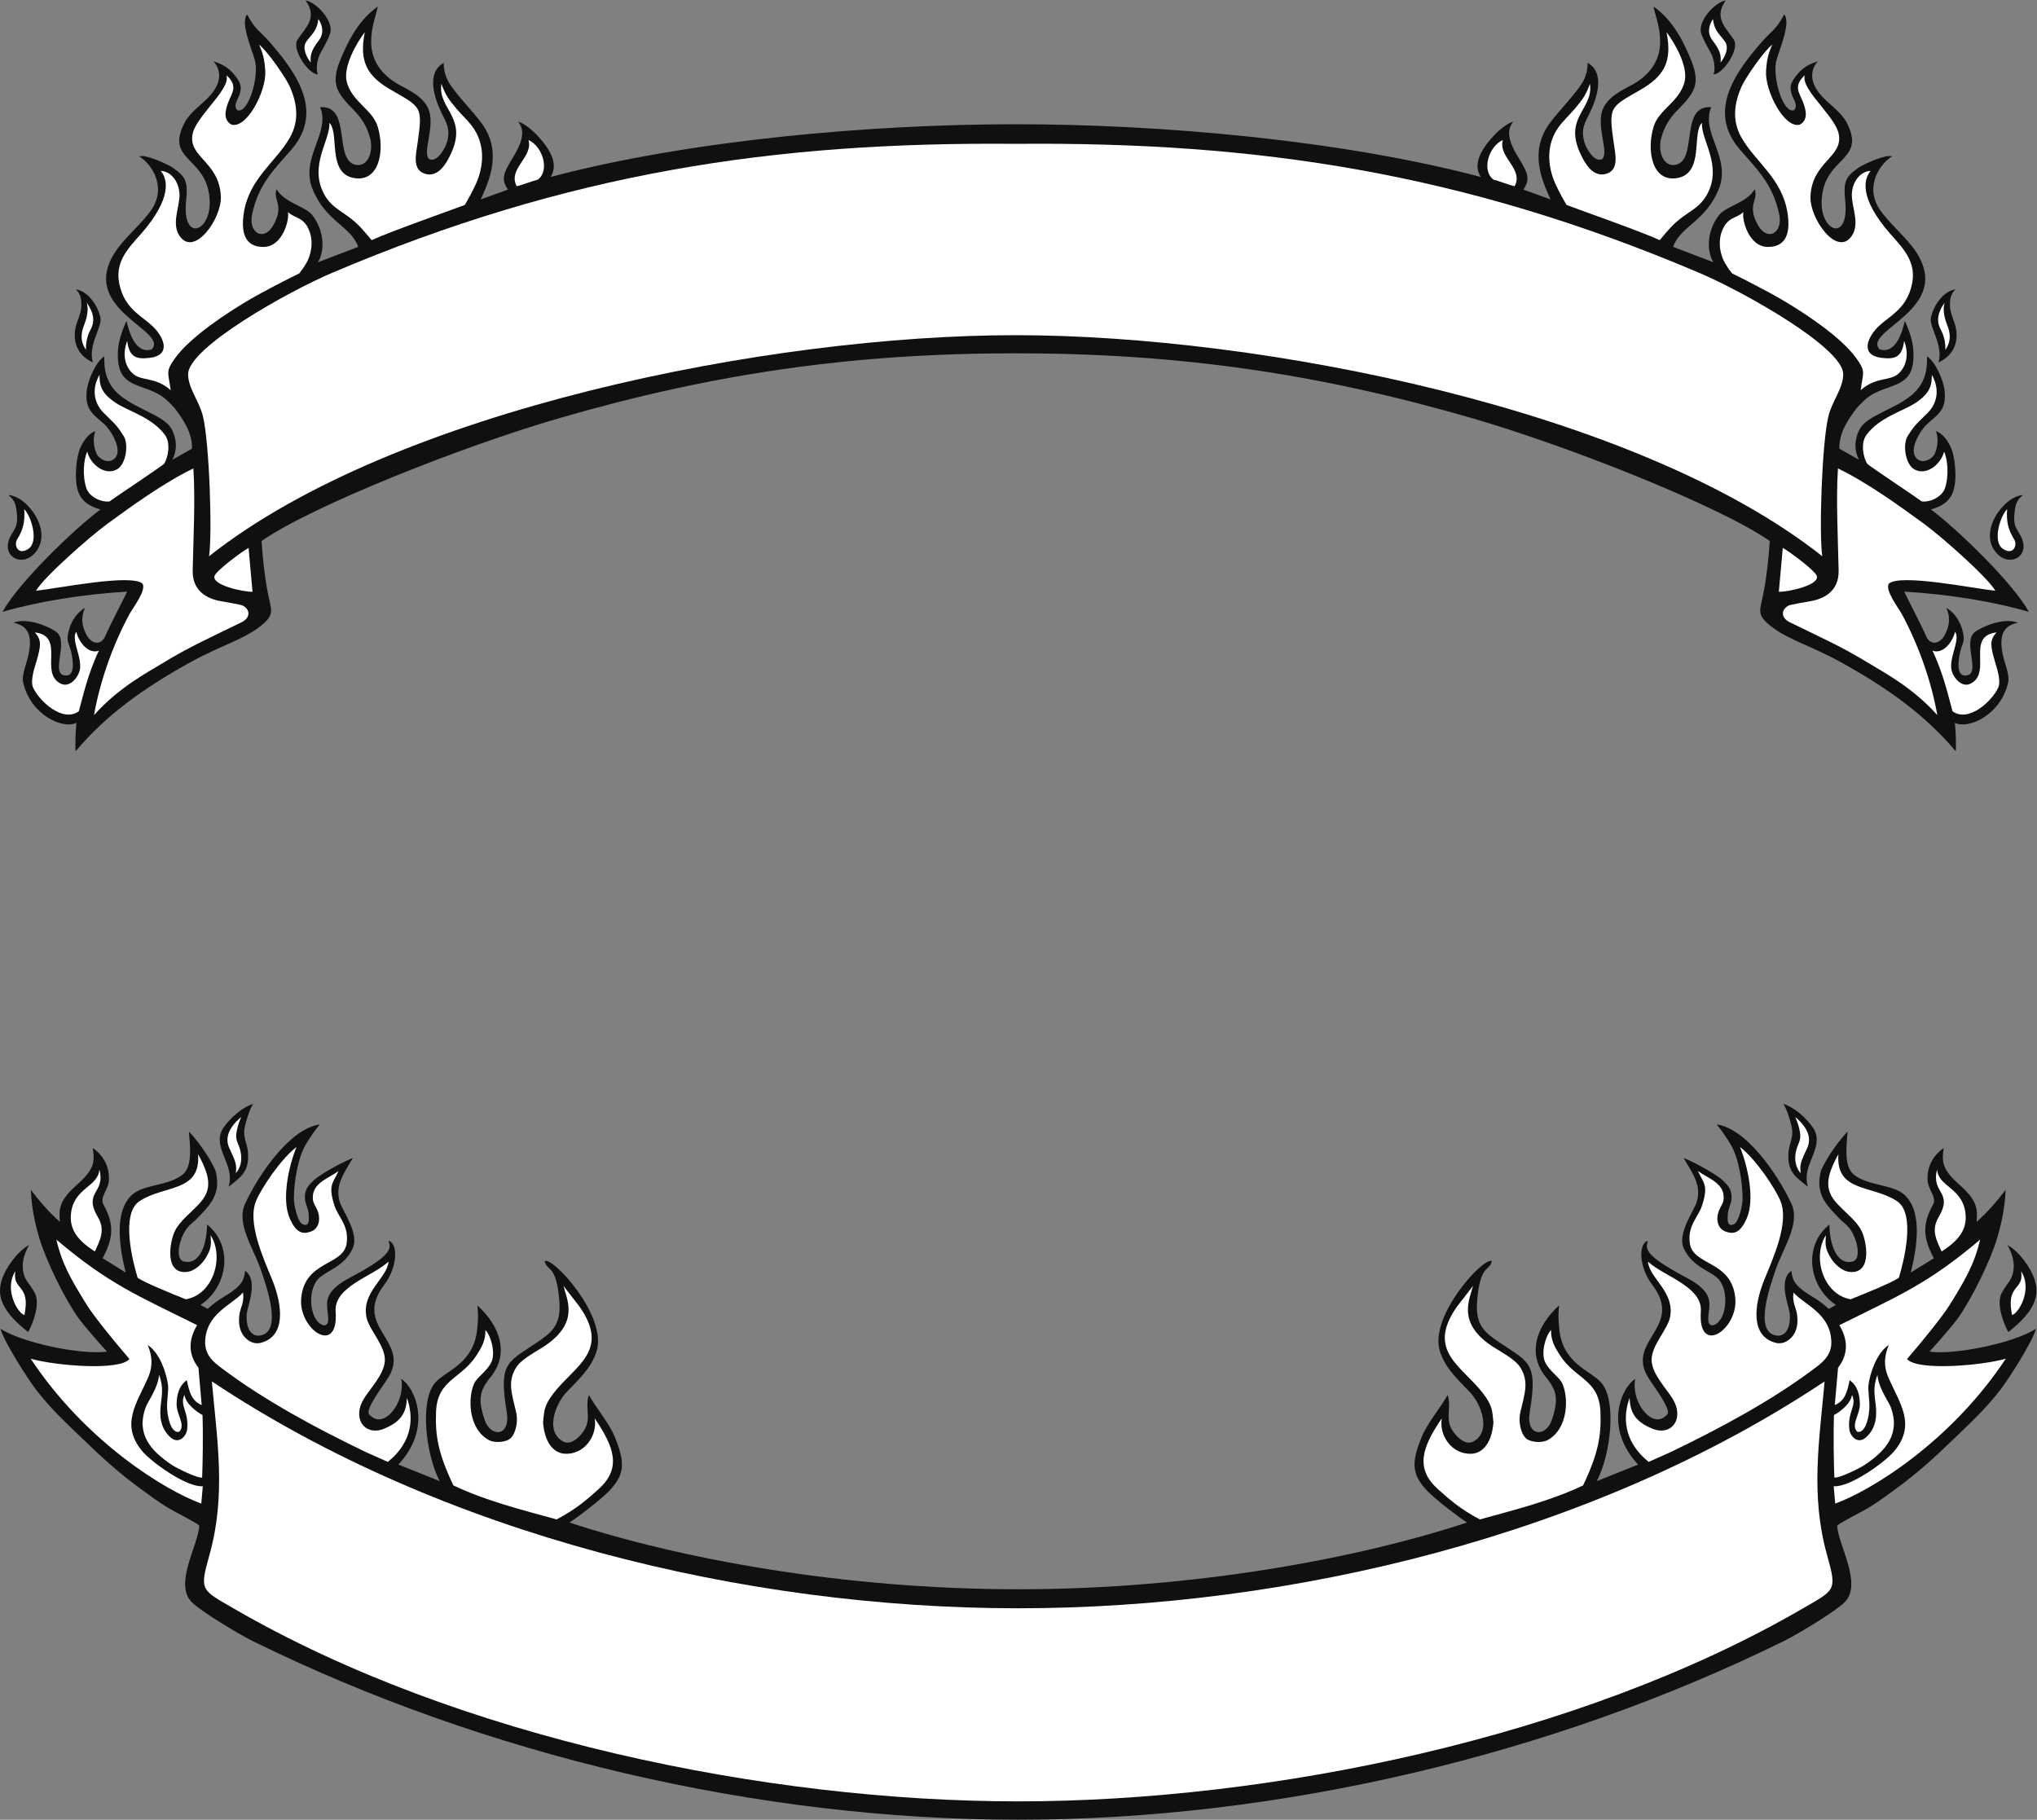 <?xml version="1.0" encoding="UTF-8" standalone="no"?>
<svg
   xmlns:dc="http://purl.org/dc/elements/1.1/"
   xmlns:cc="http://creativecommons.org/ns#"
   xmlns:rdf="http://www.w3.org/1999/02/22-rdf-syntax-ns#"
   xmlns:svg="http://www.w3.org/2000/svg"
   xmlns="http://www.w3.org/2000/svg"
   viewBox="0 0 758.907 678.053"
   height="678.053"
   width="758.907"
   xml:space="preserve"
   id="svg2"
   version="1.1"><rect x="0" y="0" width="758.907" height="678.053" fill="#808080" stroke="none"/><defs
     id="defs6" /><g
     transform="matrix(1.333,0,0,-1.333,0,678.053)"
     id="g10"><g
       transform="scale(0.1)"
       id="g12"><path
         id="path14"
         style="fill:#12100e;fill-opacity:1;fill-rule:evenodd;stroke:none"
         d="m 5417.94,4073.59 c 13.94,48.46 -25.44,97.29 -21.39,123.29 4.64,29.89 32.48,76.13 69.17,80.92 -12.29,-10.68 -16.97,-25.73 -15.5,-49.64 1.12,-18.15 11.61,-38.51 15.56,-55.26 7.53,-31.82 1.91,-76.53 -47.84,-99.31 z m -628.75,805 c 5.69,16.79 2.16,43.28 -8.95,62.52 -7.64,13.25 -21.13,37.53 -25.62,52.4 -10.67,35.32 40.52,88.17 68.6,91.87 -34.43,-48.38 0.08,-75.73 22.37,-109.19 18.06,-27.14 -30.83,-97.09 -56.4,-97.6 z M 23.438,3702.72 c 52.176,-1.95 128.656,-103.08 72.961,-163.1 -36.316,-39.13 -93.488,-8.31 -68.574,45.02 8.785,18.83 22.074,28.63 19.965,58.17 -2.52,35.19 -6.422,45.51 -24.352,59.91 z m 236.019,370.87 c -49.746,22.78 -55.375,67.49 -47.848,99.31 3.961,16.75 14.442,37.11 15.559,55.26 1.477,23.91 -3.199,38.96 -15.492,49.64 36.683,-4.79 64.531,-51.03 69.168,-80.92 4.051,-26 -35.336,-74.83 -21.387,-123.29 z m 628.742,805 c -25.558,0.51 -74.461,70.46 -56.386,97.6 22.285,33.46 56.792,60.81 22.359,109.19 28.09,-3.7 79.281,-56.55 68.605,-91.87 -4.496,-14.87 -17.976,-39.15 -25.625,-52.4 -11.105,-19.24 -14.64,-45.73 -8.953,-62.52 z M 4138.59,4592.01 c -390.8,103.35 -895.79,147.39 -1299.89,147.37 -404.11,-0.02 -909.01,-44 -1299.9,-147.37 14.43,22.76 13.56,52.41 -17.71,93.27 -10.34,13.51 -41.96,51.66 -72.75,61.21 11.12,-15.58 23.16,-38.21 -13.21,-97.54 -29.28,-47.75 -35.14,-62.93 -15.44,-92.21 l -76.09,-27.57 c 24.65,53.8 59.82,132.97 3.57,211.54 -23.48,32.77 -76.07,85.61 -94.35,118.34 -9.27,16.6 -13.01,36.39 -12.54,52.07 -50.03,-27.95 -25.98,-99.3 -6.23,-139.96 13.1,-26.97 25.22,-43.53 15.65,-80.46 -4.23,-16.34 -28.5,-61.25 -51.04,-48.17 -17.62,19.44 15.33,84.89 1.13,132.81 -12.03,40.61 -58.94,60.31 -89.45,77.19 -115.875,69.54 -60.64,176.97 -54.51,215.83 -59.795,-41.83 -87.955,-111.36 -98.271,-134.08 -36.121,-79.57 -19.961,-103.42 31.472,-155.63 20.529,-20.84 36.789,-44.66 45.809,-79.7 9.02,-35 -5.97,-79.84 -40.715,-72.99 -62.98,12.42 -10.141,167.56 -99.344,161.04 30.032,-72.18 -57.32,-141 -20.894,-229.77 37.015,-90.22 107.082,-102.85 127.323,-160.59 l -112.675,-43.09 c 21.66,35.6 15.567,92.73 -16.43,132.7 -18.886,23.6 -78.437,34.36 -98.906,71.51 -11.75,-30.56 22.77,-42.7 -8.722,-99.67 -26.59,-48.12 -70.739,-22.95 -59.942,29.08 17.442,83.98 61.481,125.79 109.289,180.63 91.055,104.45 18.727,211.67 -61.777,303.13 -26.231,29.79 -38.059,31.46 -61.481,75.43 -18.703,-22.88 10.872,-90.67 21.391,-126.65 13.508,-46.16 -18.172,-152.81 -49.019,-140.94 -19.282,21.4 28.136,47.52 1.632,86 -14.304,20.78 -30.617,39.49 -67.906,50.45 12.152,-13.25 34.066,-49.38 -12.812,-99.22 -19.743,-20.98 -53.09,-43.8 -67.707,-71.85 -52.082,-99.89 44.66,-95.9 65.851,-187.98 25.692,-111.6 -74.469,-159 -61.902,-32.24 5.297,53.49 0.922,68.18 -38.16,94.59 -14.082,9.52 -77.801,38.59 -92.442,30.7 30.61,-18.08 77.442,-80.6 35.488,-146.11 -23.601,-36.86 -75.109,-79.35 -101.14,-118 -109.938,-163.21 150.519,-222.21 100,-275.11 -46.442,-14.07 -63.738,51.62 -70.203,79.69 -21.016,-44.6 -26.875,-79.45 -23.434,-113.43 4.758,-46.91 30.969,-59.64 70.66,-73.44 45.477,-15.81 58.274,-25.25 88.082,-57.99 20.543,-27.59 49.246,-66.9 47.543,-112.36 l -54.945,-31.07 c 17.559,33.23 8.887,66.41 -2.406,86.76 -20.199,36.39 -93.594,53.13 -142.567,92.41 -47.285,37.91 -45.394,87.82 -44.965,109.98 -23.359,-14.67 -45.722,-65.42 -49.125,-95.73 -6.218,-55.27 19.922,-66.98 49.407,-94.14 17.554,-16.18 55.269,-74.75 26.148,-97.56 -17.32,-13.57 -42.527,1.39 -48.773,16.51 -9.11,22.05 -9.098,44.93 -2.657,62.03 -17.074,-6.58 -29.3,-20.64 -40.613,-43.34 -9.156,-18.37 -13.16,-49.62 -13.726,-70.75 -1.567,-58.39 12.312,-89.1 68.336,-104.99 C 204.922,3605.83 51.711,3457.45 6.91,3376.35 107.07,3405.5 233.844,3425.82 355.277,3432.9 c -0.39,-2.47 -51.515,-100.78 -60.3,-122.68 -11.332,-28.25 -37.864,-25.4 -52.102,0.03 -18.457,32.96 -13.996,57.49 -5.32,77.47 -36.371,-21.97 -48.075,-63.89 -48.625,-85.67 -0.297,-11.87 5.773,-19.62 9.777,-36.73 7.113,-30.44 10.629,-71.4 -18.348,-66.7 -39.375,6.37 12.086,92.99 -21.765,120.66 -17.024,13.92 -79.649,42.28 -120.797,26.9 30.656,-7.11 53.039,-23.33 43.812,-79.55 -5.668,-34.57 -22.086,-64.97 -16.703,-88.28 20.988,-90.75 111.035,-131.03 148.723,-112.14 -2.051,-20.05 -4.125,-64.34 -2.207,-79.39 87.133,103.23 190.875,176.27 315.504,245.84 90.226,50.37 152.043,64.72 201.82,104.32 41.414,32.97 29.149,42.96 18.891,97.17 -8.324,44.01 -14.098,98.31 -16.547,140.33 143.437,99.5 564.83,265.74 830.75,342.94 433.67,125.89 823.72,181.68 1276.86,181.68 453.14,0 843.18,-55.79 1276.86,-181.68 265.91,-77.2 687.31,-243.44 830.75,-342.94 -2.46,-42.02 -8.23,-96.32 -16.55,-140.33 -10.26,-54.21 -22.52,-64.2 18.89,-97.17 49.78,-39.6 111.59,-53.95 201.82,-104.32 124.63,-69.57 228.37,-142.61 315.51,-245.84 1.91,15.05 -0.16,59.34 -2.21,79.39 37.69,-18.89 127.73,21.39 148.72,112.14 5.38,23.31 -11.03,53.71 -16.71,88.28 -9.23,56.22 13.17,72.44 43.82,79.55 -41.15,15.38 -103.78,-12.98 -120.8,-26.9 -33.85,-27.67 17.61,-114.29 -21.77,-120.66 -28.97,-4.7 -25.46,36.26 -18.34,66.7 4,17.11 10.07,24.86 9.78,36.73 -0.55,21.78 -12.26,63.7 -48.64,85.67 8.69,-19.98 13.15,-44.51 -5.31,-77.47 -14.24,-25.43 -40.77,-28.28 -52.1,-0.03 -8.79,21.9 -59.92,120.21 -60.3,122.68 121.42,-7.08 248.2,-27.4 348.37,-56.55 -44.81,81.1 -198.02,229.48 -273.69,286.23 56.01,15.89 69.9,46.6 68.33,104.99 -0.57,21.13 -4.57,52.38 -13.72,70.75 -11.32,22.7 -23.55,36.76 -40.62,43.34 6.44,-17.1 6.46,-39.98 -2.66,-62.03 -6.25,-15.12 -31.45,-30.08 -48.77,-16.51 -29.13,22.81 8.59,81.38 26.15,97.56 29.48,27.16 55.62,38.87 49.4,94.14 -3.41,30.31 -25.77,81.06 -49.12,95.73 0.43,-22.16 2.32,-72.07 -44.96,-109.98 -48.97,-39.28 -122.37,-56.02 -142.57,-92.41 -11.3,-20.35 -19.97,-53.53 -2.41,-86.76 l -54.94,31.07 c -1.71,45.46 27,84.77 47.54,112.36 29.81,32.74 42.6,42.18 88.08,57.99 39.69,13.8 65.9,26.53 70.66,73.44 3.44,33.98 -2.41,68.83 -23.43,113.43 -6.47,-28.07 -23.76,-93.76 -70.21,-79.69 -50.51,52.9 209.95,111.9 100,275.11 -26.03,38.65 -77.53,81.14 -101.14,118 -41.95,65.51 4.88,128.03 35.49,146.11 -14.64,7.89 -78.36,-21.18 -92.44,-30.7 -39.08,-26.41 -43.46,-41.1 -38.16,-94.59 12.56,-126.76 -87.59,-79.36 -61.9,32.24 21.19,92.08 117.93,88.09 65.85,187.98 -14.62,28.05 -47.97,50.87 -67.71,71.85 -46.88,49.84 -24.97,85.97 -12.81,99.22 -37.29,-10.96 -53.6,-29.67 -67.91,-50.45 -26.5,-38.48 20.92,-64.6 1.63,-86 -30.84,-11.87 -62.52,94.78 -49.01,140.94 10.52,35.98 40.09,103.77 21.39,126.65 -23.42,-43.97 -35.25,-45.64 -61.48,-75.43 -80.51,-91.46 -152.84,-198.68 -61.78,-303.13 47.81,-54.84 91.85,-96.65 109.29,-180.63 10.79,-52.03 -33.35,-77.2 -59.94,-29.08 -31.49,56.97 3.03,69.11 -8.72,99.67 -20.47,-37.15 -80.02,-47.91 -98.91,-71.51 -32,-39.97 -38.09,-97.1 -16.43,-132.7 l -112.68,43.09 c 20.25,57.74 90.31,70.37 127.33,160.59 36.42,88.77 -50.93,157.59 -20.9,229.77 -89.2,6.52 -36.36,-148.62 -99.34,-161.04 -34.74,-6.85 -49.73,37.99 -40.72,72.99 9.02,35.04 25.29,58.86 45.81,79.7 51.43,52.21 67.6,76.06 31.47,155.63 -10.31,22.72 -38.47,92.25 -98.26,134.08 6.13,-38.86 61.36,-146.29 -54.52,-215.83 -30.51,-16.88 -77.41,-36.58 -89.44,-77.19 -14.21,-47.92 18.75,-113.37 1.12,-132.81 -22.54,-13.08 -46.81,31.83 -51.03,48.16 -9.57,36.94 2.54,53.5 15.64,80.47 19.76,40.66 43.81,112.01 -6.22,139.96 0.46,-15.68 -3.27,-35.47 -12.55,-52.07 -18.28,-32.73 -70.87,-85.57 -94.35,-118.34 -56.25,-78.57 -21.08,-157.74 3.57,-211.54 l -76.08,27.57 c 19.7,29.28 13.83,44.46 -15.44,92.21 -36.38,59.33 -24.34,81.96 -13.22,97.54 -30.79,-9.55 -62.41,-47.7 -72.75,-61.21 -31.27,-40.86 -32.14,-70.51 -17.71,-93.27 z m 1515.37,-889.29 c -17.93,-14.4 -21.83,-24.72 -24.35,-59.91 -2.12,-29.54 11.17,-39.34 19.96,-58.17 24.91,-53.33 -32.26,-84.15 -68.57,-45.02 -55.7,60.02 20.78,161.15 72.96,163.1 v 0" /><path
         id="path16"
         style="fill:#ffffff;fill-opacity:1;fill-rule:evenodd;stroke:none"
         d="m 646.645,4738.46 c -22.622,13.08 -18.067,37.98 -8.293,63.3 9.793,25.39 28.003,43.79 -5.172,74.55 3.402,-14.53 -1.063,-32.04 -41.879,-81.12 -31.164,-38.65 -48.813,-61.93 -53.031,-83.18 -12.922,-64.97 74.214,-76.73 79.003,-173.67 3.102,-62.87 -75.578,-172.99 -116.281,-109.76 -19.449,30.21 -3.387,69.54 0.078,102.22 4.774,37.08 -17.082,76.49 -51.953,78.3 14.196,-16.73 36.297,-62.75 -40.031,-158.42 -36.59,-45.86 -88.875,-84.91 -76.266,-153.84 15.36,-83.93 77.184,-95.51 108.512,-138.7 22.887,-31.53 26.797,-65.53 -22.523,-71.75 -39.856,-5.02 -57.539,3.12 -63.336,47.32 -13.801,-36.37 -6.875,-69.62 14.539,-90.27 24.535,-23.68 62.609,-8.23 107.054,-47.51 -6.238,49.13 -15.796,50.59 11.911,89.19 43.359,60.41 147.035,128.18 212.515,166.5 26.617,15.58 107.137,57.82 134.946,70.78 10.472,13.92 10.542,13.37 20.222,29.67 12.797,22.82 19.106,55.75 9.555,84.29 -15.117,45.16 -40.469,37.96 -61.504,57.55 4.996,-21.12 -14.914,-97.52 -68.488,-97.5 -50.403,0.04 -63.465,37.77 -54.879,94.35 14.726,97.06 89.207,142.05 128.636,211.03 27.868,48.75 19.59,97.29 0.641,141.44 -10.465,24.39 -61.976,99.52 -86.629,118.73 9.832,-21.66 15.551,-39.71 17.453,-74.32 3.098,-56.16 -52.203,-162.19 -94.8,-149.18" /><path
         id="path18"
         style="fill:#ffffff;fill-opacity:1;fill-rule:evenodd;stroke:none"
         d="m 540.512,3777.29 c -81.426,-39.29 -172.5,-105.1 -242.625,-156.4 -45.242,-33.1 -175.985,-147.78 -197.223,-185.53 61.133,6.35 266.43,48.43 297.766,19.64 11.226,-18.42 -27.496,-68.14 -36.821,-85.46 -45.511,-84.59 -81.707,-184.62 -98.832,-281.84 70.082,78.66 153.102,121.38 189.485,143.86 75.25,46.51 141.129,75.54 223.535,116.07 23.984,11.8 24.598,35.13 2.176,46.5 -4.977,2.52 -51.528,10.44 -62.133,12.33 -39.883,7.11 -78.375,30.3 -77.266,85 1.864,91.4 7.539,197.35 1.938,285.83" /><path
         id="path20"
         style="fill:#ffffff;fill-opacity:1;fill-rule:evenodd;stroke:none"
         d="m 1233.73,4852.35 c -11.04,-72.24 77.46,-93.36 23.98,-200.8 -10.25,-20.98 -32.5,-61.87 -69.68,-50.69 -36.36,10.93 -25.55,53.83 -21.04,85.14 14.96,104.04 11.09,100.13 -74.3,149.49 -64.16,37.09 -90.21,76.3 -73.08,161.31 -23.215,-30.52 -61.567,-96.78 -50.325,-139.4 14.645,-55.52 71.285,-76.51 86.085,-123.88 20.64,-66.01 5.62,-157.39 -66.432,-144.45 -75.586,13.58 -39.18,126.39 -68.45,154.22 3.418,-48.58 -58.054,-118.77 -14.613,-199.29 17.715,-32.83 40.902,-43.16 67.133,-62.5 29.892,-22.03 38.772,-34.51 65.682,-66.04 57,25.85 209.33,79.06 260.37,98.31 10.16,17.46 17.24,29.75 29.28,54.91 20.61,43.07 30.69,102.96 -2.17,155.45 -13.28,21.23 -34.4,39.62 -50.12,58.33 -21.66,25.79 -31.59,39.38 -42.32,69.89" /><path
         id="path22"
         style="fill:#ffffff;fill-opacity:1;fill-rule:evenodd;stroke:none"
         d="m 278.109,4038.77 c -19.601,-33.42 -19.472,-74.65 11.129,-105.68 29.5,-29.91 34.961,-31.05 56.582,-65.75 13.848,-22.2 6.977,-77 -17.871,-92.07 -31.98,-19.39 -74.211,10.43 -84.222,49.06 -9.938,-22.66 -13.93,-66.45 -2.414,-101.99 7.703,-23.75 40.066,-40.28 64.847,-37.33 14.758,11.25 149.543,100.79 152.426,105.2 11.711,17.98 18.68,58.32 2.598,80.33 -36.641,50.11 -102.621,66.46 -138.563,90.54 -40.887,27.41 -44.484,49.95 -44.512,77.69" /><path
         id="path24"
         style="fill:#ffffff;fill-opacity:1;fill-rule:evenodd;stroke:none"
         d="m 213.145,3320.81 c -15.903,-22.93 19.265,-74.73 9.164,-110.12 -5.817,-20.39 -28.633,-46.66 -52.211,-35.16 -61.809,30.15 14.441,133.23 -72.93,143.38 21.023,-22.14 15.914,-41.11 5.234,-79.12 -4.972,-17.69 -18.789,-55.19 -9.812,-75.2 16.629,-37.07 82.613,-99.07 127.777,-66.07 10.883,39.12 25,104.98 56.094,169.39 -27.949,-10.46 -55.156,20.5 -63.316,52.9" /><path
         id="path26"
         style="fill:#ffffff;fill-opacity:1;fill-rule:evenodd;stroke:none"
         d="m 705.719,3432.46 -11.024,122.68 c -19.972,-11.17 -86.66,-61.02 -94.39,-76.75 -13.024,-26.52 79.148,-46.61 105.414,-45.93" /><path
         id="path28"
         style="fill:#ffffff;fill-opacity:1;fill-rule:evenodd;stroke:none"
         d="m 1477.05,4695.24 c 13.84,-48.21 -58.91,-80.51 -32.92,-129.07 19.37,4.28 43.55,14.79 59.19,18.42 34.21,25.77 13.02,93.41 -26.27,110.65" /><path
         id="path30"
         style="fill:#ffffff;fill-opacity:1;fill-rule:evenodd;stroke:none"
         d="m 67.676,3663.32 c 2.242,-33.6 -2.133,-56.3 -19.418,-83.82 -10.488,-16.69 1.824,-45.84 30.297,-27.6 32.125,20.6 7.379,94 -10.879,111.42" /><path
         id="path32"
         style="fill:#ffffff;fill-opacity:1;fill-rule:evenodd;stroke:none"
         d="m 889.781,5033.48 c -3.863,-34.79 -19.297,-42.41 -34.078,-63.84 -11.738,-17.02 1.391,-44.15 13.004,-57.75 -2.051,17.41 -0.098,33.08 21.82,61.04 17.246,22 9.661,45.3 -0.746,60.55" /><path
         id="path34"
         style="fill:#ffffff;fill-opacity:1;fill-rule:evenodd;stroke:none"
         d="m 242.461,4240.53 c 7.984,-29.36 -6.109,-58.09 -9.707,-68.85 -8.414,-25.18 -5.395,-43.55 7.426,-62.86 -0.61,35.35 11.383,52.59 15.265,61.14 8.621,18.98 8.012,40.44 -12.984,70.57" /><path
         id="path36"
         style="fill:#ffffff;fill-opacity:1;fill-rule:evenodd;stroke:none"
         d="m 5093.19,3531.74 c -518.58,410.32 -1567.33,617.99 -2254.49,617.99 -687.17,0 -1735.92,-207.67 -2254.501,-617.99 9.461,58 1.422,316.98 -17.226,392.21 -10.356,41.79 -40.84,76.88 -41.243,116.28 -0.753,74.43 279.543,231.49 402.356,283.7 658.934,280.1 1234.544,366.75 1910.614,360.64 676.07,6.11 1251.67,-80.54 1910.61,-360.64 122.81,-52.21 403.1,-209.27 402.35,-283.7 -0.4,-39.4 -30.88,-74.49 -41.24,-116.28 -18.64,-75.23 -26.69,-334.21 -17.23,-392.21" /><path
         id="path38"
         style="fill:#ffffff;fill-opacity:1;fill-rule:evenodd;stroke:none"
         d="m 5030.75,4738.46 c 22.62,13.08 18.07,37.98 8.29,63.3 -9.79,25.39 -28,43.79 5.17,74.55 -3.4,-14.53 1.06,-32.04 41.88,-81.12 31.17,-38.65 48.81,-61.93 53.04,-83.18 12.91,-64.97 -74.22,-76.73 -79.01,-173.67 -3.1,-62.87 75.57,-172.99 116.29,-109.76 19.44,30.21 3.38,69.54 -0.08,102.22 -4.78,37.08 17.07,76.49 51.95,78.3 -14.2,-16.73 -36.3,-62.75 40.03,-158.42 36.59,-45.86 88.88,-84.91 76.26,-153.84 -15.35,-83.93 -77.18,-95.51 -108.51,-138.7 -22.89,-31.53 -26.79,-65.53 22.52,-71.75 39.86,-5.02 57.54,3.12 63.34,47.32 13.8,-36.37 6.88,-69.62 -14.54,-90.27 -24.53,-23.68 -62.6,-8.23 -107.05,-47.51 6.23,49.13 15.79,50.59 -11.91,89.19 -43.36,60.41 -147.03,128.18 -212.52,166.5 -26.61,15.58 -107.13,57.82 -134.94,70.78 -10.47,13.92 -10.55,13.37 -20.23,29.67 -12.79,22.82 -19.1,55.75 -9.55,84.29 15.12,45.16 40.47,37.96 61.5,57.55 -4.99,-21.12 14.92,-97.52 68.49,-97.5 50.4,0.04 63.47,37.77 54.87,94.35 -14.71,97.06 -89.19,142.05 -128.63,211.03 -27.86,48.75 -19.59,97.29 -0.63,141.44 10.46,24.39 61.97,99.52 86.62,118.73 -9.83,-21.66 -15.55,-39.71 -17.45,-74.32 -3.1,-56.16 52.2,-162.19 94.8,-149.18" /><path
         id="path40"
         style="fill:#ffffff;fill-opacity:1;fill-rule:evenodd;stroke:none"
         d="m 5136.88,3777.29 c 81.43,-39.29 172.5,-105.1 242.62,-156.4 45.25,-33.1 175.99,-147.78 197.23,-185.53 -61.13,6.35 -266.43,48.43 -297.77,19.64 -11.23,-18.42 27.5,-68.14 36.82,-85.46 45.52,-84.59 81.71,-184.62 98.84,-281.84 -70.09,78.66 -153.11,121.38 -189.48,143.86 -75.26,46.51 -141.14,75.54 -223.55,116.07 -23.97,11.8 -24.59,35.13 -2.17,46.5 4.97,2.52 51.53,10.44 62.13,12.33 39.89,7.11 78.38,30.3 77.27,85 -1.87,91.4 -7.54,197.35 -1.94,285.83" /><path
         id="path42"
         style="fill:#ffffff;fill-opacity:1;fill-rule:evenodd;stroke:none"
         d="m 4443.66,4852.35 c 11.05,-72.24 -77.46,-93.36 -23.98,-200.8 10.26,-20.98 32.51,-61.87 69.69,-50.69 36.35,10.93 25.54,53.83 21.04,85.14 -14.96,104.04 -11.09,100.13 74.3,149.49 64.15,37.09 90.2,76.3 73.07,161.31 23.22,-30.52 61.58,-96.78 50.33,-139.4 -14.64,-55.52 -71.28,-76.51 -86.09,-123.88 -20.63,-66.01 -5.61,-157.39 66.44,-144.45 75.58,13.58 39.18,126.39 68.44,154.22 -3.41,-48.58 58.06,-118.77 14.62,-199.29 -17.71,-32.83 -40.9,-43.16 -67.14,-62.5 -29.89,-22.03 -38.76,-34.51 -65.68,-66.04 -56.99,25.85 -209.33,79.06 -260.37,98.31 -10.16,17.46 -17.24,29.75 -29.28,54.91 -20.61,43.07 -30.69,102.96 2.17,155.45 13.28,21.23 34.41,39.62 50.13,58.33 21.66,25.79 31.58,39.38 42.31,69.89" /><path
         id="path44"
         style="fill:#ffffff;fill-opacity:1;fill-rule:evenodd;stroke:none"
         d="m 5399.29,4038.77 c 19.6,-33.42 19.47,-74.65 -11.14,-105.68 -29.5,-29.91 -34.96,-31.05 -56.58,-65.75 -13.85,-22.2 -6.97,-77 17.87,-92.07 31.99,-19.39 74.21,10.43 84.23,49.06 9.93,-22.66 13.93,-66.45 2.41,-101.99 -7.7,-23.75 -40.06,-40.28 -64.85,-37.33 -14.76,11.25 -149.54,100.79 -152.42,105.2 -11.71,17.98 -18.68,58.32 -2.6,80.33 36.64,50.11 102.62,66.46 138.57,90.54 40.88,27.41 44.48,49.95 44.51,77.69" /><path
         id="path46"
         style="fill:#ffffff;fill-opacity:1;fill-rule:evenodd;stroke:none"
         d="m 5464.25,3320.81 c 15.91,-22.93 -19.27,-74.73 -9.16,-110.12 5.81,-20.39 28.63,-46.66 52.2,-35.16 61.81,30.15 -14.44,133.23 72.93,143.38 -21.02,-22.14 -15.91,-41.11 -5.23,-79.12 4.97,-17.69 18.79,-55.19 9.81,-75.2 -16.63,-37.07 -82.61,-99.07 -127.77,-66.07 -10.89,39.12 -25,104.98 -56.09,169.39 27.95,-10.46 55.15,20.5 63.31,52.9" /><path
         id="path48"
         style="fill:#ffffff;fill-opacity:1;fill-rule:evenodd;stroke:none"
         d="m 4971.68,3432.46 11.02,122.68 c 19.97,-11.17 86.66,-61.02 94.39,-76.75 13.03,-26.52 -79.15,-46.61 -105.41,-45.93" /><path
         id="path50"
         style="fill:#ffffff;fill-opacity:1;fill-rule:evenodd;stroke:none"
         d="m 4200.35,4695.24 c -13.85,-48.21 58.9,-80.51 32.92,-129.07 -19.37,4.28 -43.55,14.79 -59.2,18.42 -34.21,25.77 -13.02,93.41 26.28,110.65" /><path
         id="path52"
         style="fill:#ffffff;fill-opacity:1;fill-rule:evenodd;stroke:none"
         d="m 5609.72,3663.32 c -2.24,-33.6 2.14,-56.3 19.42,-83.82 10.49,-16.69 -1.83,-45.84 -30.3,-27.6 -32.12,20.6 -7.38,94 10.88,111.42" /><path
         id="path54"
         style="fill:#ffffff;fill-opacity:1;fill-rule:evenodd;stroke:none"
         d="m 4787.61,5033.48 c 3.86,-34.79 19.3,-42.41 34.08,-63.84 11.74,-17.02 -1.39,-44.15 -13,-57.75 2.05,17.41 0.09,33.08 -21.82,61.04 -17.25,22 -9.66,45.3 0.74,60.55" /><path
         id="path56"
         style="fill:#ffffff;fill-opacity:1;fill-rule:evenodd;stroke:none"
         d="m 5434.93,4240.53 c -7.98,-29.36 6.11,-58.09 9.71,-68.85 8.41,-25.18 5.4,-43.55 -7.43,-62.86 0.61,35.35 -11.38,52.59 -15.26,61.14 -8.62,18.98 -8.01,40.44 12.98,70.57" /><path
         id="path58"
         style="fill:#12100e;fill-opacity:1;fill-rule:evenodd;stroke:none"
         d="m 97.25,1472.44 c -15.387,29.03 -31.27,35.55 -33.543,70.23 -1.402,21.29 5.52,41.48 17.391,63.96 -35.16,-20.3 -64.496,-64.65 -74.797,-93.7 -17.656,-49.78 0.375,-92.92 72.488,-149.92 13.297,24.32 34.473,79.22 18.461,109.43 z m 4887.1,528.62 c 11.24,-18.03 17.88,-43.96 20.78,-54.05 11.93,-41.36 -5.63,-51.86 -6.84,-87.28 -1.71,-50.15 20.97,-63.48 54.77,-90.55 -19.45,60.52 43.54,104.91 18.56,157.65 -7.27,15.37 -44.58,60.11 -87.27,74.23 z m 610.19,-528.62 c -16,-30.21 5.18,-85.11 18.47,-109.43 72.11,57 90.14,100.14 72.49,149.92 -10.3,29.05 -39.64,73.4 -74.8,93.7 11.87,-22.48 18.79,-42.67 17.4,-63.96 -2.28,-34.68 -18.17,-41.2 -33.56,-70.23 z M 1591.68,830.711 c 300.24,-98.949 758.7,-186.531 1254.22,-186.531 495.53,0 953.98,87.582 1254.22,186.531 -25.81,16.539 -87.01,63.801 -109.64,87.09 -45.91,47.281 -46.21,80.668 -16.64,152.859 15.51,37.86 51.44,79.79 72.25,116.58 11.07,-35.83 -6.45,-62.45 10.71,-94.74 8.4,-15.8 36.41,-48.68 60.92,-35.4 51.98,28.17 21.11,105.7 -8.47,136.96 -33.6,35.51 -71.82,69.34 -85.6,118.12 -27.78,98.37 124.05,262.53 145.79,249.33 -5.9,-29.53 -33.03,-7.12 -41.05,-112.52 -4.26,-56.03 12.98,-80.11 49.12,-105.59 93.3,-65.76 122.28,-57.37 98.04,-203.56 -11.59,-69.87 45.2,-72.17 61.93,-21.73 19.12,57.68 12.85,79.67 -12.16,113.53 -60.78,68.26 -30.81,148.97 32.3,206.03 -1.75,-20.3 -3.38,-29.33 0.39,-66.34 9.82,-96.46 85.82,-114.98 116.37,-148.52 46.3,-50.84 26.27,-205.93 -11.61,-276.369 l 115.59,46.25 c -97.94,105.269 -44.83,217.819 -7.69,239.389 -4.15,-12 -4.8,-53.61 22.89,-89.11 14.47,-18.54 41.69,-37.65 66.37,-9.97 13.08,14.65 -45.08,87.21 -56.66,108.48 -54.55,100.17 103.59,136.99 14.44,254.03 -37.15,48.77 -39.22,115.98 -11.77,122.68 -8.3,-23.66 -6.93,-42.29 108.17,-103.23 49.22,-26.07 61.69,-48.94 63.36,-68.97 2.16,-25.87 -12.83,-62.76 8.43,-64.32 38.89,7.25 49.68,94.09 16.62,129.89 -21.37,23.16 -72.56,33.01 -96.56,85.65 -19.22,42.14 29.32,104.71 36.76,131.44 12.72,45.7 -11.96,77.77 -37.19,121.22 40.13,-16.42 95.66,-49.46 108.3,-61.65 14.32,-13.85 27.82,-24.96 25.55,-54.35 -0.87,-11.36 -8.88,-25.18 -10.25,-40.08 -3.09,-33.52 6.37,-33.7 16.96,-29.13 14.48,6.25 24.18,54.96 24.25,69.68 0.23,45.94 -10.62,116.19 -33.61,153.65 -9.38,15.28 -19.3,31.79 -38.47,55.31 78.91,-10.17 165.47,-130.21 208.02,-220.17 27.08,-57.25 -23.39,-125.15 -44.6,-189.08 -13.91,-41.9 -60.46,-169.53 2.35,-180.5 28.08,-4.9 41.19,25.04 38.1,60.29 -2.1,24 -33.58,93.43 4.64,120.6 2.7,-27.34 10.21,-40.79 46.41,-64.75 9.27,-6.15 34.07,-19.1 58,-41.75 7.36,4 13.6,7.37 20.2,10.91 -75.14,49.76 -94.1,164 -18.26,224.9 0.28,-51.9 18.43,-111.94 61.89,-103.93 25.73,2.7 19.06,47.87 3.7,78.43 -11.89,23.67 -29.46,32.84 -38.4,42.97 -31.03,33.03 -66.87,63.75 -52.11,127.93 4.68,20.34 41.77,79.04 75.65,114.69 -2.43,-35.74 -12.05,-98.52 18.48,-121.29 38.96,-30.82 107.53,-26.58 139.46,-54.93 54.04,-48.02 34.57,-153.22 18.77,-218.04 l 64.34,39.88 c -28.17,53.57 -34.69,91.42 -2.41,149.68 11.4,20.55 -12.68,40.93 -14.82,65.83 -3.13,36.23 12.44,69.9 44.74,92.65 -3.73,-32.93 -9.47,-55.29 42.15,-100.79 53.21,-46.93 52.43,-69.07 49.9,-105.66 27.87,24.35 54.77,55.09 81.11,89.37 -1.96,-57.62 -16.36,-110.32 -23.38,-133.87 -18.91,-63.42 -70.08,-168.54 -109.37,-224 -12.38,-17.49 -52.22,-63.64 -79.97,-94.13 68.72,-9.96 233.95,23.08 297.65,63.83 -11.46,-40.67 -81.93,-147.76 -99.38,-170.27 -45.27,-58.38 -90.47,-98.72 -138.31,-145.07 -49.65,-48.09 -96.18,-89.491 -149.78,-128.928 -24.6,-18.102 -52.63,-39.032 -79.42,-55.352 -19.38,-11.809 -80.45,-42.148 -88.73,-50.43 1.32,-52.308 71.76,-162.261 21.21,-213.929 -25.01,-25.559 -131.2,-89.559 -169.81,-108.602 C 4337.07,179.711 3573.5,0.012 2845.9,0 2118.31,0 1354.12,180.012 705.512,499.789 c -38.61,19.043 -144.797,83.043 -169.809,108.602 -50.547,51.668 19.899,161.621 21.211,213.929 -8.281,8.282 -69.348,38.621 -88.73,50.43 -26.782,16.32 -54.809,37.25 -79.414,55.352 -53.602,39.437 -100.137,80.838 -149.79,128.928 -47.835,46.35 -93.035,86.69 -138.304,145.07 C 83.219,1224.61 12.758,1331.7 1.305,1372.37 65,1331.62 230.23,1298.58 298.949,1308.54 c -27.75,30.49 -67.594,76.64 -79.972,94.13 -39.289,55.46 -90.465,160.58 -109.372,224 -7.015,23.55 -21.421,76.25 -23.375,133.87 26.335,-34.28 53.234,-65.02 81.109,-89.37 -2.535,36.59 -3.32,58.73 49.902,105.66 51.621,45.5 45.871,67.86 42.149,100.79 32.293,-22.75 47.859,-56.42 44.742,-92.65 -2.145,-24.9 -26.223,-45.28 -14.832,-65.83 32.293,-58.26 25.765,-96.11 -2.406,-149.68 l 64.343,-39.88 c -15.8,64.82 -35.277,170.02 18.778,218.04 31.914,28.35 100.488,24.11 139.453,54.93 30.531,22.77 20.918,85.55 18.484,121.29 33.871,-35.65 70.957,-94.35 75.641,-114.69 14.769,-64.18 -21.071,-94.9 -52.11,-127.93 -8.941,-10.13 -26.507,-19.3 -38.402,-42.97 -15.355,-30.56 -22.023,-75.73 3.711,-78.43 43.445,-8.01 61.605,52.03 61.891,103.93 75.843,-60.9 56.875,-175.14 -18.27,-224.9 6.613,-3.54 12.832,-6.91 20.207,-10.91 23.93,22.65 48.719,35.6 57.992,41.75 36.2,23.96 43.707,37.41 46.422,64.75 38.207,-27.17 6.735,-96.6 4.629,-120.6 -3.086,-35.25 10.024,-65.19 38.094,-60.29 62.816,10.97 16.265,138.6 2.359,180.5 -21.207,63.93 -71.676,131.83 -44.597,189.08 42.546,89.96 129.113,210 208.011,220.17 -19.168,-23.52 -29.082,-40.03 -38.465,-55.31 -22.98,-37.46 -33.836,-107.71 -33.613,-153.65 0.074,-14.72 9.774,-63.43 24.246,-69.68 10.606,-4.57 20.047,-4.39 16.973,29.13 -1.367,14.9 -9.379,28.72 -10.254,40.08 -2.273,29.39 11.219,40.5 25.551,54.35 12.636,12.19 68.168,45.23 108.301,61.65 -25.235,-43.45 -49.915,-75.52 -37.2,-121.22 7.446,-26.73 55.98,-89.3 36.77,-131.44 -24.004,-52.64 -75.192,-62.49 -96.563,-85.65 -33.05,-35.8 -22.273,-122.64 16.621,-129.89 21.258,1.56 6.266,38.45 8.426,64.32 1.672,20.03 14.137,42.9 63.364,68.97 115.092,60.94 116.472,79.57 108.172,103.23 27.45,-6.7 25.38,-73.91 -11.76,-122.68 -89.155,-117.04 68.98,-153.86 14.43,-254.03 -11.58,-21.27 -69.74,-93.83 -56.66,-108.48 24.68,-27.68 51.9,-8.57 66.36,9.97 27.69,35.5 27.04,77.11 22.89,89.11 37.16,-21.57 90.25,-134.12 -7.68,-239.389 l 115.58,-46.25 c -37.88,70.439 -57.91,225.529 -11.6,276.369 30.55,33.54 106.54,52.06 116.37,148.52 3.76,37.01 2.13,46.04 0.39,66.34 63.11,-57.06 93.08,-137.77 32.29,-206.03 -25,-33.86 -31.27,-55.85 -12.15,-113.53 16.72,-50.44 73.52,-48.14 61.93,21.73 -24.25,146.19 4.74,137.8 98.04,203.56 36.13,25.48 53.38,49.56 49.12,105.59 -8.01,105.4 -35.15,82.99 -41.06,112.52 21.75,13.2 173.58,-150.96 145.79,-249.33 -13.78,-48.78 -52,-82.61 -85.6,-118.12 -29.57,-31.26 -60.45,-108.79 -8.47,-136.96 24.51,-13.28 52.53,19.6 60.93,35.4 17.15,32.29 -0.36,58.91 10.7,94.74 20.81,-36.79 56.75,-78.72 72.26,-116.58 29.56,-72.191 29.27,-105.578 -16.65,-152.859 -22.62,-23.289 -83.82,-70.551 -109.63,-87.09 z M 707.457,2001.06 c -42.707,-14.12 -80,-58.86 -87.285,-74.23 -24.977,-52.74 38.016,-97.13 18.574,-157.65 33.793,27.07 56.465,40.4 54.754,90.55 -1.199,35.42 -18.758,45.92 -6.836,87.28 2.906,10.09 9.547,36.02 20.793,54.05 v 0" /><path
         id="path60"
         style="fill:#ffffff;fill-opacity:1;fill-rule:evenodd;stroke:none"
         d="m 1137.3,1179.07 c -1.72,-34.56 -10.08,-66.32 -69.47,-88.2 -51.59,-16.17 -83.174,33.32 -51.02,85.64 17.25,28.07 56.01,67.78 58.76,104.84 3.14,42.48 -43.93,87.22 -51.28,123.02 -14.58,70.97 58.06,109 61.58,155.85 -42.97,-41.1 -152.761,-69.36 -147.772,-139.48 9.015,-126.65 -104.621,-50.79 -96.274,37.36 10.035,105.85 117.535,89.46 126.965,152.55 7.637,51.11 -24.91,74.12 -34.98,109.1 -17.446,55.66 -2.293,60.26 12.339,93.58 -22.648,-17.8 -68.707,-31.25 -71.582,-68.64 -1.375,-17.85 2.676,-20.42 11.258,-38.43 11.614,-24.37 6.809,-53.52 -16.5,-62.03 -20.851,-7.62 -40.73,-7.37 -60.043,38.02 -22.273,52.36 -2.722,143.84 19.465,198.31 -45.863,-35.65 -98.402,-115.83 -112.906,-150.44 -25.449,-60.74 20.168,-160.03 44.312,-219.17 30.614,-75 38.582,-160.2 -31.507,-177.95 -21.29,-5.39 -41.196,7.92 -51.36,25.13 -10.168,17.23 -10.625,38.36 -7.617,56.92 2.562,15.84 13.711,32.77 9.527,58.7 -30.812,-35.09 -107.257,-59.69 -105.75,-143.06 1.578,-33.86 24.535,-52.17 44.118,-66.98 123.097,-93.17 271.199,-171.6 404.347,-235.81 29.36,-12.99 43.59,-19.55 62.1,-27.69 72.51,58.42 71.41,129.03 53.29,178.86" /><path
         id="path62"
         style="fill:#ffffff;fill-opacity:1;fill-rule:evenodd;stroke:none"
         d="m 1662,1122 c 8.63,-47.19 -28.07,-102.91 -84.8,-98.86 -25.17,1.8 -54.11,24.14 -59.45,86.91 3.49,31.11 1.32,45.97 29.54,82.4 58.64,75.68 157.52,117.37 74.54,238.71 -7.5,10.97 -45.21,57.25 -46.83,61.8 7.21,-35.61 47.17,-100.91 -50.95,-167.59 -23.04,-15.66 -66.63,-37.18 -81.48,-61.25 -24.87,-40.34 -12.15,-72.28 0.3,-126.45 5.01,-21.8 0.3,-56.7 -16.73,-72.18 -10.48,-9.52 -42.49,-14.07 -60.66,-3.84 -57.41,32.32 -58.02,118.93 -40.22,157.75 8.25,17.99 35.7,33.93 48,59.53 12.26,25.54 -1.02,74.23 -16.59,89.88 0.77,-28.72 -10.09,-47.73 -24.82,-70.64 -43.32,-67.32 -109.81,-67.13 -113.17,-158.57 -2.44,-66.45 5.81,-115.38 48.56,-205.159 91.7,-43.519 191.02,-68.109 288.5,-95.043 55.27,29.122 85.87,56.672 116.27,83.801 65.59,58.531 45.73,117.151 -10.01,198.801" /><path
         id="path64"
         style="fill:#ffffff;fill-opacity:1;fill-rule:evenodd;stroke:none"
         d="M 157.516,1621.58 C 173.785,1552.1 199.734,1508.23 242.652,1439 260.68,1409.92 314.691,1342.25 361.82,1287.77 333.801,1254 153.164,1269.25 85.797,1288.66 238.98,1057.03 460.891,920.629 562.582,883.672 l 4.176,48.539 c -44.547,-3.813 -143.43,67.008 -169.356,98.229 -61.82,74.4 -15.25,133.01 16.25,204.96 18.754,42.82 5.664,74.54 -0.765,91.74 35.211,-24.09 51.84,-79.22 56.445,-109.54 2.82,-18.26 -3.996,-46.55 -2.008,-71.64 2.867,-36.12 15.867,-66.8 33.735,-61.32 18.3,18.88 -7.266,46.77 -7.422,75.89 -0.129,26.02 6.707,53.11 28.558,68.13 6.848,-32.48 12.723,-57.5 41.535,-69.64 l -9.121,104.48 c -30.425,38.88 -26.921,80.86 -3.562,118.93 -166.258,82.71 -246.899,114.77 -393.531,239.15" /><path
         id="path66"
         style="fill:#ffffff;fill-opacity:1;fill-rule:evenodd;stroke:none"
         d="m 588.637,1633.7 c 1.328,-24.02 3.781,-36.17 -15.242,-65.8 -8.762,-13.64 -28.887,-35 -52.653,-36.83 -63.535,-4.86 -45.387,89.29 -31.097,116.36 14.441,27.38 43.402,48.93 65.968,73.04 33.996,36.32 37.102,69.53 -1.992,139.75 7.789,-107.28 -94.527,-85.23 -163.719,-131.17 -53.687,-35.65 -18.422,-170.76 -5.277,-214.06 20.066,-14.39 99.871,-46.22 134.699,-60.28 77.778,13.49 107.824,119.34 69.313,178.99" /><path
         id="path68"
         style="fill:#ffffff;fill-opacity:1;fill-rule:evenodd;stroke:none"
         d="m 515.563,1187.61 c -14.532,-30.96 13.16,-46.29 7.507,-96.84 -2.648,-19.26 -23.617,-42.67 -46.84,-21.76 -29.343,26.42 -30.113,62.16 -26.894,90.23 2.93,25.55 8.285,51.64 -4.918,84.25 -2.031,-35.41 -31.766,-75.63 -37.035,-89.92 -27.625,-74.95 12.789,-121.66 73.281,-162.058 14.024,-9.364 72.512,-38.063 84.32,-34.973 1.457,38.27 3.047,122.291 0.954,174.661 -15.11,7.91 -46.735,30.74 -50.375,56.41" /><path
         id="path70"
         style="fill:#ffffff;fill-opacity:1;fill-rule:evenodd;stroke:none"
         d="m 277.734,1817.75 c -2.836,-47.67 -67.39,-50.24 -78.535,-117.31 -9.258,-55.73 27.024,-86.49 65.879,-112.15 14.777,32.06 29.656,59.95 8.977,95.12 -43.258,73.52 21.715,66.01 3.679,134.34" /><path
         id="path72"
         style="fill:#ffffff;fill-opacity:1;fill-rule:evenodd;stroke:none"
         d="m 42.773,1533.07 c -32.754,-51.9 8.004,-118.54 25.562,-122.3 9.793,50.01 -1.699,64.16 -13.914,79.22 -9.621,11.87 -14.41,19.76 -11.649,43.08" /><path
         id="path74"
         style="fill:#ffffff;fill-opacity:1;fill-rule:evenodd;stroke:none"
         d="m 658.887,1807.27 c 11.203,11.09 23.011,38.14 8.968,75.4 -6.031,16 -11.546,22.7 -4.332,50.9 3.032,11.84 5.137,17.95 10.954,30.67 -17.446,-14.02 -38.387,-36.71 -38.754,-63.33 -0.258,-18.76 8.476,-27.52 19.218,-55.05 3.954,-10.14 6.739,-20.84 3.946,-38.59" /><path
         id="path76"
         style="fill:#ffffff;fill-opacity:1;fill-rule:evenodd;stroke:none"
         d="m 4554.49,1179.07 c 1.73,-34.56 10.09,-66.32 69.47,-88.2 51.61,-16.17 83.18,33.32 51.03,85.64 -17.26,28.07 -56.02,67.78 -58.76,104.84 -3.14,42.48 43.93,87.22 51.28,123.02 14.58,70.97 -58.07,109 -61.58,155.85 42.98,-41.1 152.76,-69.36 147.77,-139.48 -9.01,-126.65 104.62,-50.79 96.27,37.36 -10.03,105.85 -117.54,89.46 -126.96,152.55 -7.64,51.11 24.91,74.12 34.98,109.1 17.45,55.66 2.29,60.26 -12.34,93.58 22.64,-17.8 68.71,-31.25 71.59,-68.64 1.36,-17.85 -2.68,-20.42 -11.27,-38.43 -11.6,-24.37 -6.8,-53.52 16.5,-62.03 20.86,-7.62 40.73,-7.37 60.04,38.02 22.28,52.36 2.73,143.84 -19.45,198.31 45.86,-35.65 98.4,-115.83 112.9,-150.44 25.45,-60.74 -20.17,-160.03 -44.31,-219.17 -30.61,-75 -38.59,-160.2 31.5,-177.95 21.29,-5.39 41.2,7.92 51.36,25.13 10.17,17.23 10.63,38.36 7.62,56.92 -2.56,15.84 -13.71,32.77 -9.52,58.7 30.8,-35.09 107.24,-59.69 105.74,-143.06 -1.58,-33.86 -24.53,-52.17 -44.11,-66.98 -123.1,-93.17 -271.2,-171.6 -404.35,-235.81 -29.36,-12.99 -43.6,-19.55 -62.11,-27.69 -72.51,58.42 -71.4,129.03 -53.29,178.86" /><path
         id="path78"
         style="fill:#ffffff;fill-opacity:1;fill-rule:evenodd;stroke:none"
         d="m 4029.79,1122 c -8.63,-47.19 28.08,-102.91 84.81,-98.86 25.17,1.8 54.11,24.14 59.44,86.91 -3.48,31.11 -1.31,45.97 -29.53,82.4 -58.64,75.68 -157.53,117.37 -74.54,238.71 7.5,10.97 45.22,57.25 46.84,61.8 -7.22,-35.61 -47.19,-100.91 50.93,-167.59 23.05,-15.66 66.64,-37.18 81.48,-61.25 24.88,-40.34 12.16,-72.28 -0.28,-126.45 -5.02,-21.8 -0.32,-56.7 16.71,-72.18 10.48,-9.52 42.49,-14.07 60.67,-3.84 57.41,32.32 58.02,118.93 40.21,157.75 -8.24,17.99 -35.69,33.93 -47.99,59.53 -12.26,25.54 1.02,74.23 16.59,89.88 -0.77,-28.72 10.08,-47.73 24.82,-70.64 43.32,-67.32 109.81,-67.13 113.17,-158.57 2.44,-66.45 -5.82,-115.38 -48.56,-205.159 -91.71,-43.519 -191.02,-68.109 -288.51,-95.043 -55.27,29.122 -85.86,56.672 -116.26,83.801 -65.59,58.531 -45.74,117.151 10,198.801" /><path
         id="path80"
         style="fill:#ffffff;fill-opacity:1;fill-rule:evenodd;stroke:none"
         d="m 5534.29,1621.58 c -16.27,-69.48 -42.23,-113.35 -85.14,-182.58 -18.03,-29.08 -72.04,-96.75 -119.17,-151.23 28.02,-33.77 208.65,-18.52 276.03,0.89 -153.2,-231.63 -375.1,-368.031 -476.79,-404.988 l -4.18,48.539 c 44.55,-3.813 143.43,67.008 169.35,98.229 61.82,74.4 15.26,133.01 -16.25,204.96 -18.75,42.82 -5.66,74.54 0.77,91.74 -35.21,-24.09 -51.84,-79.22 -56.44,-109.54 -2.82,-18.26 3.99,-46.55 2,-71.64 -2.86,-36.12 -15.87,-66.8 -33.73,-61.32 -18.3,18.88 7.27,46.77 7.41,75.89 0.14,26.02 -6.69,53.11 -28.55,68.13 -6.85,-32.48 -12.72,-57.5 -41.53,-69.64 l 9.12,104.48 c 30.43,38.88 26.92,80.86 3.56,118.93 166.25,82.71 246.9,114.77 393.54,239.15" /><path
         id="path82"
         style="fill:#ffffff;fill-opacity:1;fill-rule:evenodd;stroke:none"
         d="m 5103.16,1633.7 c -1.33,-24.02 -3.78,-36.17 15.25,-65.8 8.75,-13.64 28.88,-35 52.64,-36.83 63.54,-4.86 45.4,89.29 31.11,116.36 -14.45,27.38 -43.41,48.93 -65.98,73.04 -33.99,36.32 -37.1,69.53 1.99,139.75 -7.79,-107.28 94.54,-85.23 163.72,-131.17 53.69,-35.65 18.42,-170.76 5.28,-214.06 -20.06,-14.39 -99.87,-46.22 -134.7,-60.28 -77.77,13.49 -107.82,119.34 -69.31,178.99" /><path
         id="path84"
         style="fill:#ffffff;fill-opacity:1;fill-rule:evenodd;stroke:none"
         d="m 5176.23,1187.61 c 14.54,-30.96 -13.15,-46.29 -7.5,-96.84 2.65,-19.26 23.61,-42.67 46.84,-21.76 29.34,26.42 30.11,62.16 26.89,90.23 -2.93,25.55 -8.29,51.64 4.92,84.25 2.02,-35.41 31.77,-75.63 37.03,-89.92 27.63,-74.95 -12.78,-121.66 -73.28,-162.058 -14.02,-9.364 -72.51,-38.063 -84.31,-34.973 -1.47,38.27 -3.06,122.291 -0.96,174.661 15.11,7.91 46.73,30.74 50.37,56.41" /><path
         id="path86"
         style="fill:#ffffff;fill-opacity:1;fill-rule:evenodd;stroke:none"
         d="m 5414.06,1817.75 c 2.84,-47.67 67.4,-50.24 78.54,-117.31 9.26,-55.73 -27.02,-86.49 -65.88,-112.15 -14.78,32.06 -29.66,59.95 -8.98,95.12 43.27,73.52 -21.71,66.01 -3.68,134.34" /><path
         id="path88"
         style="fill:#ffffff;fill-opacity:1;fill-rule:evenodd;stroke:none"
         d="m 5649.02,1533.07 c 32.76,-51.9 -7.99,-118.54 -25.55,-122.3 -9.8,50.01 1.7,64.16 13.9,79.22 9.62,11.87 14.42,19.76 11.65,43.08" /><path
         id="path90"
         style="fill:#ffffff;fill-opacity:1;fill-rule:evenodd;stroke:none"
         d="m 5032.91,1807.27 c -11.2,11.09 -23.01,38.14 -8.97,75.4 6.03,16 11.55,22.7 4.33,50.9 -3.03,11.84 -5.14,17.95 -10.95,30.67 17.45,-14.02 38.39,-36.71 38.75,-63.33 0.26,-18.76 -8.47,-27.52 -19.21,-55.05 -3.96,-10.14 -6.74,-20.84 -3.95,-38.59" /><path
         id="path92"
         style="fill:#ffffff;fill-opacity:1;fill-rule:evenodd;stroke:none"
         d="M 592.133,1225.2 C 606.918,1060.02 632.164,908.031 585.707,741.219 557.266,639.102 560.844,643.961 655.906,588.91 1279.12,227.93 2142.79,51.27 2845.9,51.27 c 703.1,0 1566.78,176.661 2189.99,537.64 95.06,55.051 98.64,50.192 70.2,152.309 -46.45,166.812 -21.21,318.801 -6.43,483.981 C 4454.6,795.281 3608.1,591.02 2845.9,591.02 c -762.19,0 -1608.7,204.261 -2253.767,634.18" /></g></g></svg>